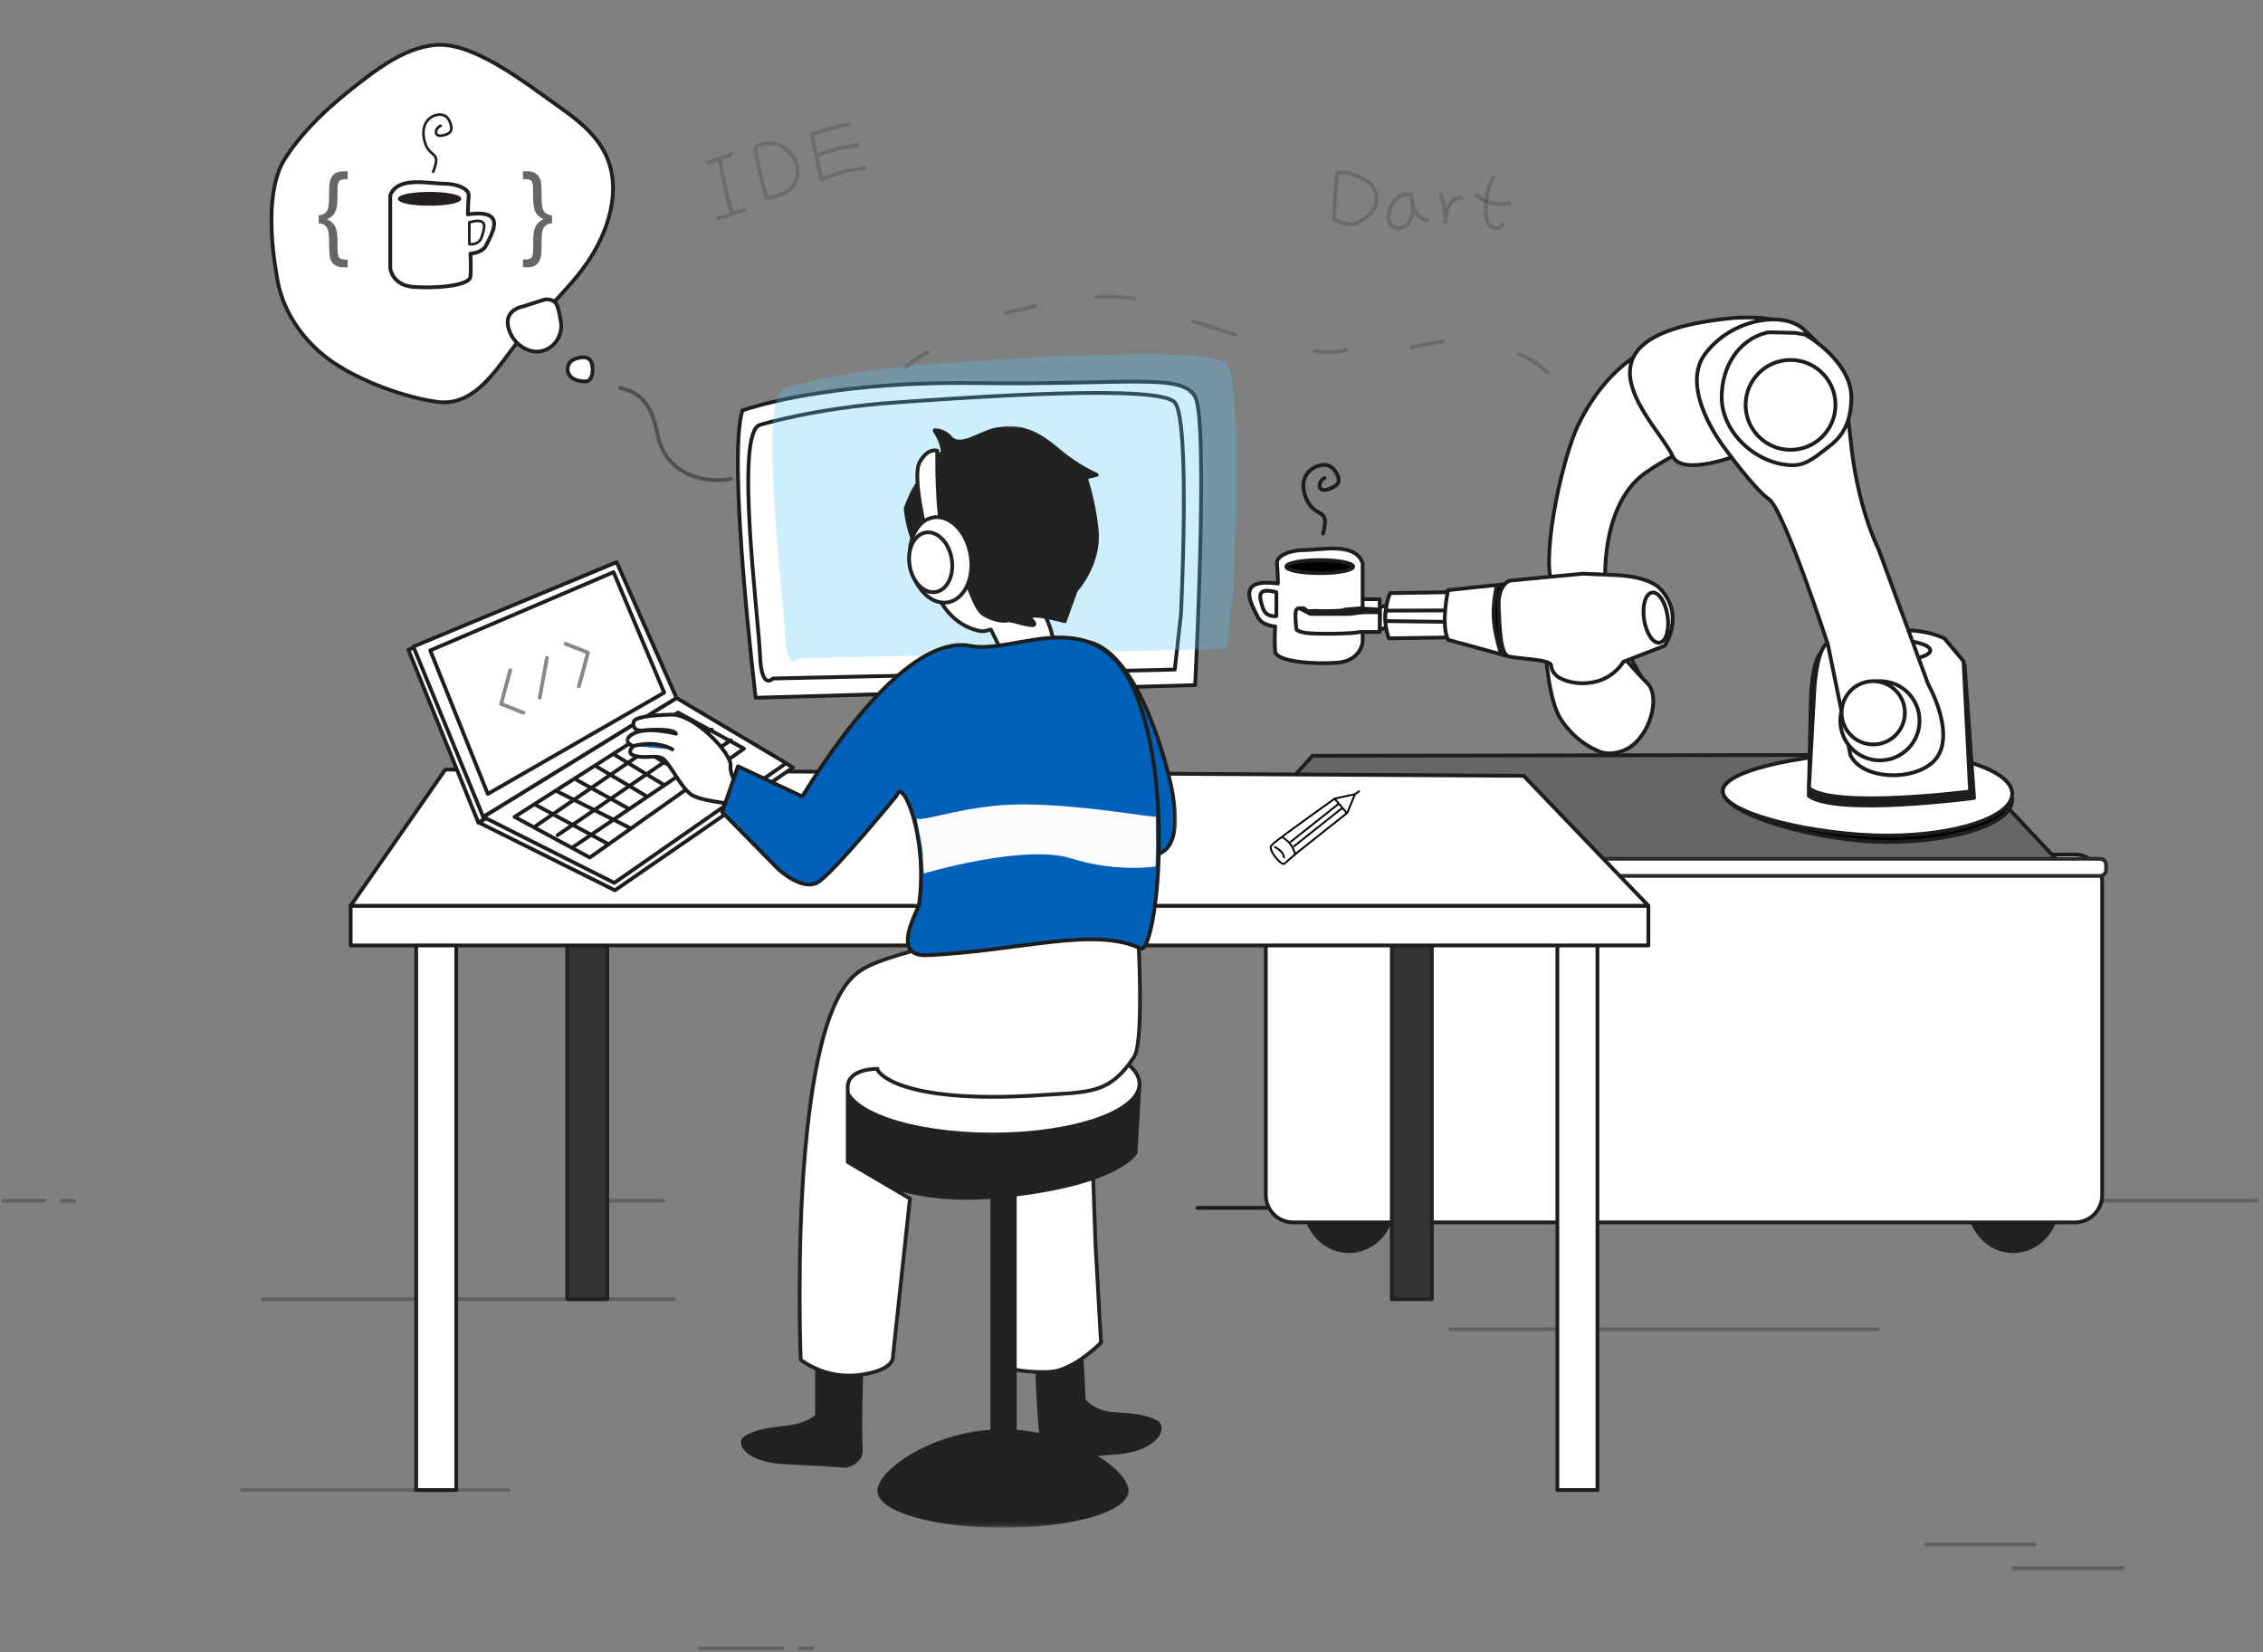 <svg width="600" height="438" viewBox="0 0 600 438" fill="none" xmlns="http://www.w3.org/2000/svg">
<rect x="0" y="0" width="600" height="438" fill="#808080" stroke="none"/>
<g clip-path="url(#clip0_18341_114738)">
<path d="M196.835 108.828C196.835 108.828 218.037 101.022 258.524 101.572C299.012 102.124 313.277 98.757 316.876 105.186C320.475 111.615 316.876 181.648 316.876 181.648L200.361 185C200.361 185 192.757 121.947 196.835 108.828Z" fill="white" stroke="#1D1D1B" stroke-linecap="round" stroke-linejoin="round"/>
<path d="M201.507 112.645C201.507 112.645 216.106 108.175 237.568 106.695C259.032 105.2 307.297 101.862 311.477 106.695C315.656 111.527 313.116 162.783 313.116 162.783L311.477 177.527L204.917 179.892C204.917 179.892 201.87 183.331 201.507 173.667C201.144 164.001 194.672 114.401 201.507 112.659V112.645Z" fill="white" stroke="#1D1D1B" stroke-linecap="round" stroke-linejoin="round"/>
<path opacity="0.3" d="M208.075 102.905C208.075 102.905 223.616 98.145 246.487 96.564C269.343 94.982 320.758 91.412 325.213 96.564C329.668 101.715 326.969 156.309 326.969 156.309L325.213 172.011L211.703 174.521C211.703 174.521 208.452 178.193 208.075 167.889C207.698 157.586 200.804 104.749 208.075 102.905Z" fill="#57C4F2"/>
<path opacity="0.3" d="M414.555 318.362H598.418" stroke="#1D1D1B" stroke-linecap="round" stroke-linejoin="round"/>
<path d="M317.457 320.234H347.714" stroke="#1D1D1B" stroke-linecap="round" stroke-linejoin="round"/>
<path d="M533.782 331.728C540.29 331.728 545.566 326.011 545.566 318.957C545.566 311.904 540.29 306.187 533.782 306.187C527.274 306.187 521.998 311.904 521.998 318.957C521.998 326.011 527.274 331.728 533.782 331.728Z" fill="#222222" stroke="#222222" stroke-linecap="round" stroke-linejoin="round"/>
<path d="M357.655 331.728C364.163 331.728 369.439 326.011 369.439 318.957C369.439 311.904 364.163 306.187 357.655 306.187C351.147 306.187 345.871 311.904 345.871 318.957C345.871 326.011 351.147 331.728 357.655 331.728Z" fill="#222222" stroke="#222222" stroke-linecap="round" stroke-linejoin="round"/>
<path d="M550.124 226.562H342.853C338.853 226.562 335.611 229.803 335.611 233.803V316.853C335.611 320.853 338.853 324.095 342.853 324.095H550.124C554.123 324.095 557.365 320.853 557.365 316.853V233.803C557.365 229.803 554.123 226.562 550.124 226.562Z" fill="white" stroke="#1D1D1B" stroke-linecap="round" stroke-linejoin="round"/>
<path d="M545.755 228.405H322.594L348.003 200.383L519.154 200.106L545.755 228.405Z" fill="#666666" stroke="#1D1D1B" stroke-linecap="round" stroke-linejoin="round"/>
<path d="M556.798 227.693H313.03C312.149 227.693 311.434 228.408 311.434 229.29V230.639C311.434 231.521 312.149 232.236 313.03 232.236H556.798C557.68 232.236 558.394 231.521 558.394 230.639V229.29C558.394 228.408 557.68 227.693 556.798 227.693Z" fill="white" stroke="#2B2B2B" stroke-miterlimit="10"/>
<path d="M533.507 212.138C533.507 218.262 518.662 223.224 500.362 223.224C482.063 223.224 456.783 215.881 456.783 209.757C456.783 203.633 482.063 201.065 500.362 201.065C518.662 201.065 533.507 206.028 533.507 212.152V212.138Z" fill="black" stroke="#1D1D1B" stroke-linecap="round" stroke-linejoin="round"/>
<path d="M533.507 210.454C533.507 216.578 518.662 221.54 500.362 221.54C482.063 221.54 456.783 215.881 456.783 209.757C456.783 203.633 482.063 199.381 500.362 199.381C518.662 199.381 533.507 204.344 533.507 210.467V210.454Z" fill="white" stroke="#1D1D1B" stroke-linecap="round" stroke-linejoin="round"/>
<path d="M479.567 210.99L480.133 185.13C480.133 185.13 480.395 173.739 483.543 172.433C486.692 171.126 503.976 165.293 515.411 170.154L520.882 176.263L523.393 211.571C523.393 211.571 486.779 216.433 479.553 210.99H479.567Z" fill="#1D1D1B" stroke="#1D1D1B" stroke-linecap="round" stroke-linejoin="round"/>
<path d="M479.625 208.973L481.062 182.533C481.062 182.533 481.686 171.562 484.763 170.402C487.839 169.24 504.673 164.176 515.528 169.255L520.607 175.321L522.348 209.844C522.348 209.844 486.431 214.459 479.64 208.973H479.625Z" fill="white" stroke="#1D1D1B" stroke-linecap="round" stroke-linejoin="round"/>
<path d="M442.534 90.993C433.334 92.125 423.843 101.195 418.314 112.95C414.366 121.25 408.895 145.659 411.305 154.38C413.801 163.45 412.305 185.566 412.305 185.566L435.96 181.415C436.555 180.516 425.569 166.164 425.569 152.973C425.569 139.781 429.619 130.915 434.828 126.489C440.038 122.062 454.709 115.242 454.709 115.242C454.709 115.242 457.321 95.071 457.321 90.833C457.321 86.596 457.669 89.135 442.534 90.993Z" fill="white" stroke="#1D1D1B" stroke-linecap="round" stroke-linejoin="round"/>
<path d="M500.754 175.263C506.854 175.263 511.798 173.996 511.798 172.433C511.798 170.87 506.854 169.604 500.754 169.604C494.655 169.604 489.711 170.87 489.711 172.433C489.711 173.996 494.655 175.263 500.754 175.263Z" fill="white" stroke="#1D1D1B" stroke-linecap="round" stroke-linejoin="round"/>
<path d="M460.947 120.612C460.947 120.612 445.986 126.489 443.49 120.945C439.513 112.108 412.449 88.802 459.511 84.318C460.802 84.202 462.166 84.173 463.603 84.173C494.833 84.042 475.488 120.612 475.488 120.612H460.962H460.947Z" fill="white" stroke="#1D1D1B" stroke-linecap="round" stroke-linejoin="round"/>
<path d="M490.611 200.18L484.647 170.895C484.647 170.895 472.965 135.036 468.989 132.323C465.012 129.609 456.944 118.362 456.944 118.362C456.944 118.362 445.146 103.067 452.097 93.809C459.048 84.55 472.719 82.286 478.189 87.293C483.66 92.3 488.87 97.625 490.611 116.113C492.352 134.601 498.071 145.615 498.071 145.615L511.233 181.416C511.233 181.416 517.937 193.185 513.961 200.194C509.984 207.203 494.079 207.45 490.596 200.194L490.611 200.18Z" fill="white" stroke="#1D1D1B" stroke-linecap="round" stroke-linejoin="round"/>
<path d="M498.432 201.602C504.235 201.602 508.938 196.897 508.938 191.095C508.938 185.292 504.235 180.588 498.432 180.588C492.629 180.588 487.926 185.292 487.926 191.095C487.926 196.897 492.629 201.602 498.432 201.602Z" fill="white" stroke="#1D1D1B" stroke-linecap="round" stroke-linejoin="round"/>
<path d="M496.661 197.378C501.293 197.378 505.049 193.624 505.049 188.991C505.049 184.358 501.293 180.603 496.661 180.603C492.028 180.603 488.273 184.358 488.273 188.991C488.273 193.624 492.028 197.378 496.661 197.378Z" fill="white" stroke="#1D1D1B" stroke-linecap="round" stroke-linejoin="round"/>
<path d="M456.479 105.317C456.479 114.864 465.954 123.34 475.445 123.34C479.247 123.34 482.048 120.51 484.907 118.406C489.159 115.256 490.856 111.034 490.856 105.317C490.856 95.768 478.768 88.657 478.449 88.685C478.216 88.685 475.967 88.207 475.735 88.236C474.893 88.308 469.263 87.975 468.465 88.178C460.948 90.021 456.479 97.204 456.479 105.33V105.317Z" fill="white" stroke="#1D1D1B" stroke-linecap="round" stroke-linejoin="round"/>
<path d="M474.735 119.262C481.315 119.262 486.649 113.928 486.649 107.348C486.649 100.768 481.315 95.434 474.735 95.434C468.155 95.434 462.82 100.768 462.82 107.348C462.82 113.928 468.155 119.262 474.735 119.262Z" fill="white" stroke="#1D1D1B" stroke-linecap="round" stroke-linejoin="round"/>
<path d="M428.921 172.433C428.921 172.433 433.521 177.933 436.786 181.155C439.994 184.333 438.049 193.403 432.898 197.567C430.314 199.657 426.614 200.253 424.205 199.309C421.332 198.177 417.268 195.826 413.887 190.791C410.477 185.726 409.795 172.433 409.795 172.433H428.921Z" fill="white" stroke="#1D1D1B" stroke-linecap="round" stroke-linejoin="round"/>
<path d="M368.292 160.301L365.811 161.041V166.817L369.221 166.207L368.292 160.301Z" fill="white" stroke="#1D1D1B" stroke-linecap="round" stroke-linejoin="round"/>
<path d="M384.878 157.007L368.596 157.254C368.596 157.254 367.726 158.748 367.348 162.536C366.971 166.324 368.276 169.24 368.276 169.24L385.241 168.993L384.863 157.007H384.878Z" fill="white" stroke="#1D1D1B" stroke-linecap="round" stroke-linejoin="round"/>
<path d="M384.181 161.839L367.421 161.897C367.421 161.897 367.363 162.26 367.29 163.218C367.218 164.176 367.363 164.67 367.363 164.67L384.573 164.887L384.196 161.825L384.181 161.839Z" fill="white" stroke="#1D1D1B" stroke-linecap="round" stroke-linejoin="round"/>
<path d="M427.673 175.451C427.673 175.451 422.71 178.934 411.275 176.438L427.673 175.451Z" fill="white"/>
<path d="M427.673 175.451C427.673 175.451 422.71 178.934 411.275 176.438" stroke="#1D1D1B" stroke-linecap="round" stroke-linejoin="round"/>
<path d="M403.816 154.438L393.875 155.411L383.934 156.47C383.934 156.47 381.946 165.525 383.934 169.632L399.839 173.985L403.816 154.452V154.438Z" fill="white" stroke="#1D1D1B" stroke-linecap="round" stroke-linejoin="round"/>
<path d="M400.216 155.208H396.864C396.864 155.208 395.878 159.227 395.994 163.363C396.109 167.499 397.923 173.434 398.098 173.492C398.272 173.55 402.205 173.492 402.205 173.492L400.216 155.208Z" fill="black" stroke="#1D1D1B" stroke-linecap="round" stroke-linejoin="round"/>
<path d="M439.849 155.773C439.849 155.773 437.121 152.857 428.414 152.48L419.721 152.103L400.334 153.945C400.334 153.945 397.097 154.844 397.359 160.925C397.62 167.006 397.852 173.231 399.84 173.972C401.829 174.711 411.276 174.711 411.276 176.453C411.276 178.194 413.017 179.428 413.017 179.428C413.017 179.428 416.5 181.909 422.217 180.923C427.935 179.936 430.416 175.451 430.416 175.451L441.344 171.229C441.344 171.229 447.061 162.928 439.849 155.773Z" fill="white" stroke="#1D1D1B" stroke-linecap="round" stroke-linejoin="round"/>
<path d="M440.011 170.397C441.731 170.139 442.679 166.955 442.129 163.285C441.578 159.615 439.738 156.85 438.018 157.107C436.298 157.365 435.35 160.549 435.901 164.219C436.451 167.889 438.291 170.655 440.011 170.397Z" fill="white" stroke="#1D1D1B" stroke-linecap="round" stroke-linejoin="round"/>
<path d="M361.471 164.104L357.756 163.654H347.438L345.246 164.786C345.246 164.786 344.289 165.57 343.722 164.786C343.156 164.002 343.722 159.547 343.722 159.547C343.722 159.547 343.998 158.923 346.48 158.589C348.961 158.255 359.047 158.357 360.512 158.865H365.809V164.104H361.471Z" fill="white" stroke="#1D1D1B" stroke-linecap="round" stroke-linejoin="round"/>
<path d="M361.283 149.301V170.271C361.283 170.271 360.79 175.204 354.622 175.698C348.455 176.191 338.34 175.451 338.093 172.738C337.847 170.024 338.093 166.077 338.093 166.077C338.093 166.077 334.698 165.917 333.594 163.769C331.665 159.981 327.485 153.147 338.833 154.729C338.833 154.729 338.746 151.115 338.586 149.301C338.427 147.487 341.678 145.847 345.929 145.847C350.181 145.847 359.31 143.627 361.283 149.301Z" fill="white" stroke="#1D1D1B" stroke-linecap="round" stroke-linejoin="round"/>
<path d="M349.92 151.957C354.816 151.957 358.786 151.184 358.786 150.23C358.786 149.276 354.816 148.503 349.92 148.503C345.022 148.503 341.053 149.276 341.053 150.23C341.053 151.184 345.022 151.957 349.92 151.957Z" fill="black" stroke="#1D1D1B" stroke-linecap="round" stroke-linejoin="round"/>
<path d="M338.411 157.022V163.349C338.411 163.349 335.61 163.842 334.798 161.128C333.985 158.415 332.911 155.542 338.411 157.022Z" fill="white" stroke="#1D1D1B" stroke-linecap="round" stroke-linejoin="round"/>
<path d="M350.791 141.495C352.707 134.195 348.832 137.722 346.409 132.381C344.174 127.432 346.743 124.225 349.732 123.442C351.705 122.919 353.214 123.413 354.376 125.488C355.537 127.563 354.985 128.811 352.097 129.74C349.209 130.669 349.34 127.708 351.183 126.75" stroke="#1D1D1B" stroke-linecap="round" stroke-linejoin="round"/>
<path d="M365.81 161.637L360.514 161.288L356.436 161.637C356.436 161.637 357.509 161.81 354.346 161.97C351.182 162.13 348.744 161.97 348.744 161.97L346.655 162.042L345.683 161.273H344.564L346.451 164.191L351.139 165.163H363.01L364.693 164.191L365.81 161.622V161.637Z" fill="#1D1D1B" stroke="#1D1D1B" stroke-linecap="round" stroke-linejoin="round"/>
<path d="M361.471 162.318L357.756 162.768H347.438L345.246 161.636C345.246 161.636 344.289 160.853 343.722 161.636C343.156 162.42 343.722 166.875 343.722 166.875C343.722 166.875 343.998 167.499 346.48 167.833C348.961 168.166 359.047 168.065 360.512 167.557H365.809V162.318H361.471Z" fill="white" stroke="#1D1D1B" stroke-linecap="round" stroke-linejoin="round"/>
<path opacity="0.3" d="M64.184 395.057H134.856" stroke="#1D1D1B" stroke-linecap="round" stroke-linejoin="round"/>
<path opacity="0.3" d="M510.723 409.511H539.513" stroke="#1D1D1B" stroke-linecap="round" stroke-linejoin="round"/>
<path opacity="0.3" d="M212.086 437.04H215.279" stroke="#1D1D1B" stroke-linecap="round" stroke-linejoin="round"/>
<path opacity="0.3" d="M185.604 437.04H207.443" stroke="#1D1D1B" stroke-linecap="round" stroke-linejoin="round"/>
<path opacity="0.3" d="M16.426 318.362H19.618" stroke="#1D1D1B" stroke-linecap="round" stroke-linejoin="round"/>
<path opacity="0.3" d="M0.869 318.362H11.782" stroke="#1D1D1B" stroke-linecap="round" stroke-linejoin="round"/>
<path opacity="0.3" d="M533.885 415.766H562.675" stroke="#1D1D1B" stroke-linecap="round" stroke-linejoin="round"/>
<path opacity="0.3" d="M69.697 344.441H178.709" stroke="#1D1D1B" stroke-linecap="round" stroke-linejoin="round"/>
<path opacity="0.3" d="M159.67 318.362H175.895" stroke="#1D1D1B" stroke-linecap="round" stroke-linejoin="round"/>
<path opacity="0.3" d="M384.545 352.422H497.852" stroke="#1D1D1B" stroke-linecap="round" stroke-linejoin="round"/>
<path d="M120.966 245.412H110.344V395.057H120.966V245.412Z" fill="white" stroke="#1D1D1B" stroke-linecap="round" stroke-linejoin="round"/>
<path d="M161.021 245.412H150.398V344.455H161.021V245.412Z" fill="#333333" stroke="#222222" stroke-linecap="round" stroke-linejoin="round"/>
<path d="M379.638 245.412H369.016V344.455H379.638V245.412Z" fill="#333333" stroke="#222222" stroke-linecap="round" stroke-linejoin="round"/>
<path d="M423.537 245.412H412.914V395.057H423.537V245.412Z" fill="white" stroke="#1D1D1B" stroke-linecap="round" stroke-linejoin="round"/>
<path d="M437.047 240.145H92.975V250.666H437.047V240.145Z" fill="white" stroke="#1D1D1B" stroke-linecap="round" stroke-linejoin="round"/>
<path d="M437.047 240.145H92.975L118.065 204.04L403.975 205.694L437.047 240.145Z" fill="white" stroke="#1D1D1B" stroke-linecap="round" stroke-linejoin="round"/>
<path d="M162.355 149.547L108.27 172.273L126.844 218.13L178.26 186.117L162.355 149.547Z" fill="white" stroke="#1D1D1B" stroke-linecap="round" stroke-linejoin="round"/>
<path d="M210.244 203.488L163.037 236.053L126.99 218.102L180.103 185.74L210.244 203.488Z" fill="white" stroke="#1D1D1B" stroke-linecap="round" stroke-linejoin="round"/>
<path d="M208.444 202.342L162.877 234.079L128.107 216.578L179.362 185.058L208.444 202.342Z" fill="white" stroke="#1D1D1B" stroke-linecap="round" stroke-linejoin="round"/>
<path d="M163.501 149.055L109.59 171.431L128.107 216.578L179.362 185.058L163.501 149.055Z" fill="white" stroke="#1D1D1B" stroke-linecap="round" stroke-linejoin="round"/>
<path d="M114.074 172.447L162.674 151.696L176.098 183.636L129.327 210.497L114.074 172.447Z" fill="white" stroke="#1D1D1B" stroke-linecap="round" stroke-linejoin="round"/>
<path d="M136.438 216.578L179.77 188.918L197.256 198.482L156.377 227.36L136.438 216.578Z" fill="white" stroke="#1D1D1B" stroke-linecap="round" stroke-linejoin="round"/>
<path d="M141.691 213.225L161.369 223.833" stroke="#1D1D1B" stroke-linecap="round" stroke-linejoin="round"/>
<path d="M147.336 209.626L166.854 219.436" stroke="#1D1D1B" stroke-linecap="round" stroke-linejoin="round"/>
<path d="M152.951 206.826L166.273 214.169" stroke="#1D1D1B" stroke-linecap="round" stroke-linejoin="round"/>
<path d="M158.307 203.328L171.106 210.918" stroke="#1D1D1B" stroke-linecap="round" stroke-linejoin="round"/>
<path d="M163.197 200.266L176.099 208.146" stroke="#1D1D1B" stroke-linecap="round" stroke-linejoin="round"/>
<path d="M167.783 197.06L180.699 204.939" stroke="#1D1D1B" stroke-linecap="round" stroke-linejoin="round"/>
<path d="M171.686 194.085L188.969 204.33" stroke="#1D1D1B" stroke-linecap="round" stroke-linejoin="round"/>
<path d="M175.271 191.792L193.237 201.312" stroke="#1D1D1B" stroke-linecap="round" stroke-linejoin="round"/>
<path d="M193.787 196.247L151.689 224.748" stroke="#1D1D1B" stroke-linecap="round" stroke-linejoin="round"/>
<path d="M182.991 190.936L142.141 218.928" stroke="#1D1D1B" stroke-linecap="round" stroke-linejoin="round"/>
<path d="M188.694 193.432L147.844 221.425" stroke="#1D1D1B" stroke-linecap="round" stroke-linejoin="round"/>
<path d="M145.013 174.421L143.098 185" stroke="#888888" stroke-linecap="round" stroke-linejoin="round"/>
<path d="M149.992 170.706L155.898 173.042L153.474 181.982" stroke="#888888" stroke-linecap="round" stroke-linejoin="round"/>
<path d="M138.759 188.977L132.867 186.641L135.276 177.701" stroke="#888888" stroke-linecap="round" stroke-linejoin="round"/>
<path d="M241.096 227.694C241.096 227.694 268.247 219.959 280.553 223.819C292.859 227.679 301.638 226.054 301.638 226.054V212.543C301.755 213.283 277.462 208.408 261.557 209.8C249.381 210.86 240.893 214.256 239.688 213.225L240.776 221.163L241.096 227.694Z" fill="#FCFCFC"/>
<path d="M337.018 224.269C336.205 225.372 339.789 229.624 340.5 229.015L343.939 226.025L340.5 221.512C340.5 221.512 337.83 223.181 337.018 224.283V224.269Z" fill="white" stroke="black" stroke-width="0.5" stroke-linecap="round" stroke-linejoin="round"/>
<path d="M353.838 211.76C353.838 211.76 340.022 221.642 339.95 221.86C339.907 221.962 341.241 222.658 342.068 223.731C342.983 224.907 343.404 226.474 343.404 226.474L357.219 215.504L359.236 210.569L353.838 211.745V211.76Z" fill="white" stroke="black" stroke-width="0.5" stroke-linecap="round" stroke-linejoin="round"/>
<path d="M354.852 213.167L342.271 223.137" stroke="black" stroke-width="0.5" stroke-linecap="round" stroke-linejoin="round"/>
<path d="M355.695 214.371L343.1 224.355" stroke="black" stroke-width="0.5" stroke-linecap="round" stroke-linejoin="round"/>
<path d="M360.311 209.8L359.25 210.584" stroke="black" stroke-width="0.5" stroke-linecap="round" stroke-linejoin="round"/>
<path d="M353.838 211.76L356.972 215.416" stroke="black" stroke-width="0.5" stroke-linecap="round" stroke-linejoin="round"/>
<path d="M338.033 224.573C338.033 224.573 340.341 225.691 340.428 227.345" stroke="black" stroke-width="0.5" stroke-linecap="round" stroke-linejoin="round"/>
<path opacity="0.2" d="M266.666 82.939L274.43 81.169" stroke="#1D1D1B" stroke-linecap="round" stroke-linejoin="round"/>
<path opacity="0.2" d="M290.537 78.731C293.918 78.513 297.328 78.658 300.68 79.166" stroke="#1D1D1B" stroke-linecap="round" stroke-linejoin="round"/>
<path opacity="0.2" d="M316.412 85.218L327.47 88.744" stroke="#1D1D1B" stroke-linecap="round" stroke-linejoin="round"/>
<path opacity="0.2" d="M348.715 93.083C351.414 93.591 354.229 93.504 356.9 92.822" stroke="#1D1D1B" stroke-linecap="round" stroke-linejoin="round"/>
<path opacity="0.2" d="M374.314 92.023L382.498 90.499" stroke="#1D1D1B" stroke-linecap="round" stroke-linejoin="round"/>
<path opacity="0.2" d="M402.785 93.91C405.615 95.027 408.212 96.725 410.375 98.873" stroke="#1D1D1B" stroke-linecap="round" stroke-linejoin="round"/>
<path opacity="0.2" d="M240.125 97.277C241.881 95.738 243.84 94.447 245.958 93.46" stroke="#1D1D1B" stroke-linecap="round" stroke-linejoin="round"/>
<path opacity="0.2" d="M353.678 58.182C353.793 54.032 354.083 49.896 354.577 45.789C356.362 45.107 360.788 46.892 362.37 47.952C363.952 49.011 364.968 50.898 364.982 52.799C364.982 53.437 364.895 54.076 364.649 54.671C364.372 55.338 363.909 55.904 363.4 56.441C362.24 57.675 360.861 58.719 359.279 59.285C357.698 59.851 355.187 58.922 353.678 58.197V58.182Z" stroke="#1D1D1B" stroke-linecap="round" stroke-linejoin="round"/>
<path opacity="0.2" d="M374.213 51.812C373.182 51.26 371.847 51.478 370.875 52.131C369.903 52.784 369.249 53.829 368.756 54.888C367.987 56.6 367.77 58.966 369.308 60.054C370.846 61.143 373.124 60.054 373.966 58.371C374.808 56.688 374.619 54.699 374.401 52.842C374.096 55.338 375.954 57.921 378.421 58.429" stroke="#1D1D1B" stroke-linecap="round" stroke-linejoin="round"/>
<path opacity="0.2" d="M382.006 51.55C382.833 53.916 383.268 56.412 383.283 58.922C383.341 57.5 383.472 56.034 384.095 54.757C384.719 53.48 385.982 52.421 387.404 52.407" stroke="#1D1D1B" stroke-linecap="round" stroke-linejoin="round"/>
<path opacity="0.2" d="M391.395 51.638C393.731 53.756 397.141 54.627 400.203 53.902" stroke="#1D1D1B" stroke-linecap="round" stroke-linejoin="round"/>
<path opacity="0.2" d="M395.966 47.124C394.34 49.403 394.123 52.349 393.977 55.135C393.92 56.122 393.876 57.138 394.137 58.095C394.399 59.053 395.008 59.967 395.936 60.33C396.865 60.693 398.085 60.33 398.462 59.387" stroke="#1D1D1B" stroke-linecap="round" stroke-linejoin="round"/>
<g opacity="0.2">
<path d="M187.678 43.09C189.71 42.379 191.756 41.668 193.787 40.956" stroke="#1D1D1B" stroke-linecap="round" stroke-linejoin="round"/>
<path d="M190.914 42.596C191.639 47.196 192.655 51.753 193.962 56.237" stroke="#1D1D1B" stroke-linecap="round" stroke-linejoin="round"/>
<path d="M190.436 57.921L197.285 55.671" stroke="#1D1D1B" stroke-linecap="round" stroke-linejoin="round"/>
<path d="M203.219 52.493C201.972 48.154 200.956 43.728 200.201 39.273C200.97 38.214 203.234 37.909 204.555 37.967C205.875 38.025 207.109 38.591 208.168 39.36C209.663 40.463 210.839 42.016 211.303 43.801C211.767 45.586 211.477 47.588 210.374 49.069C209.025 50.883 206.732 51.71 204.583 52.435C204.483 52.247 203.292 52.697 203.234 52.479L203.219 52.493Z" stroke="#1D1D1B" stroke-linecap="round" stroke-linejoin="round"/>
<path d="M215.25 35.573C218.471 34.514 221.736 33.643 225.059 32.946" stroke="#1D1D1B" stroke-linecap="round" stroke-linejoin="round"/>
<path d="M216.818 41.218C220.228 39.81 223.856 38.91 227.528 38.533" stroke="#1D1D1B" stroke-linecap="round" stroke-linejoin="round"/>
<path d="M215.264 35.921C216.149 39.84 216.962 43.758 217.731 47.69C221.33 45.964 225.248 44.933 229.224 44.672" stroke="#1D1D1B" stroke-linecap="round" stroke-linejoin="round"/>
</g>
<mask id="mask0_18341_114738" style="mask-type:luminance" maskUnits="userSpaceOnUse" x="165" y="112" width="148" height="293">
<path d="M312.304 112.747H165.576V404.809H312.304V112.747Z" fill="white"/>
</mask>
<g mask="url(#mask0_18341_114738)">
<path d="M245.188 145.427C245.188 145.427 246.16 164.19 259.482 167.238C261.586 167.716 262.573 166.599 262.761 166.991C281.017 204.983 283.425 176.641 277.273 163.551C273.906 156.383 287.445 153.03 284.761 150.491C281.234 147.154 248.322 108.262 245.188 145.427Z" fill="white" stroke="#222222" stroke-linecap="round" stroke-linejoin="round"/>
<path d="M286.585 356.619L287.382 371.29C287.382 371.29 289.791 374.628 295.582 374.948C301.372 375.267 303.302 375.587 306.277 376.878C309.251 378.17 306.915 384.119 296.424 385.077C285.931 386.035 279.009 385.716 279.009 385.716C279.009 385.716 277.239 387.327 276.281 381.855C275.324 376.384 274.83 358.216 274.83 358.216L286.57 356.604L286.585 356.619Z" fill="#222222" stroke="#222222" stroke-linecap="round" stroke-linejoin="round"/>
<path d="M216.615 359.69V375.409C216.615 375.409 214.349 377.854 208.582 378.474C202.815 379.093 200.908 379.522 198.007 380.965C195.104 382.407 198.064 387.335 208.582 387.744C216.932 388.068 224.349 388.641 224.349 388.641C224.349 388.641 228.43 387.743 228.217 384.39C227.866 378.848 228.43 360.695 228.43 360.695L216.612 359.704L216.615 359.69Z" fill="#222222" stroke="#222222" stroke-linecap="round" stroke-linejoin="round"/>
<path d="M288.69 279.402L290.461 330.078L291.912 355.981C291.912 355.981 284.83 363.222 278.72 363.701C272.611 364.18 266.008 362.569 266.008 362.569L260.697 277.153C260.697 277.153 287.239 260.581 288.69 279.402Z" fill="white" stroke="#222222" stroke-linecap="round" stroke-linejoin="round"/>
<path d="M224.111 307.396C224.111 307.396 234.807 320.209 265.688 317.104C296.569 313.998 301.082 305.625 301.082 305.625L302.127 287.369H224.111V307.396Z" fill="#222222" stroke="#222222" stroke-linecap="round" stroke-linejoin="round"/>
<path d="M263.104 300.808C284.648 300.808 302.112 294.791 302.112 287.369C302.112 279.948 284.648 273.932 263.104 273.932C241.561 273.932 224.098 279.948 224.098 287.369C224.098 294.791 241.561 300.808 263.104 300.808Z" fill="white" stroke="#222222" stroke-linecap="round" stroke-linejoin="round"/>
<path d="M224.771 288.048C224.931 283.216 232.681 283.389 232.681 283.389C232.042 283.404 236.642 292.91 275.519 290.384C289.001 289.499 294.152 290.137 300.697 280.197C303.469 275.989 301.873 245.964 301.089 238.911C301.089 238.911 273.429 245.427 266.188 240.203C258.947 234.979 245.843 241.19 249.413 246.312C252.996 251.435 235.06 252.262 227.572 257.733C220.084 263.204 215.672 279.936 213.423 305.825C211.174 331.728 212.291 360.505 212.291 360.505C212.291 360.505 218.72 365.816 228.051 364.525C237.383 363.233 236.744 359.692 236.744 359.692L241.257 317.782L224.757 308.074V288.048H224.771Z" fill="white" stroke="#222222" stroke-linecap="round" stroke-linejoin="round"/>
<path d="M269.055 379.577V316.001H263.105V379.548C246.316 380.564 233.139 390.388 233.139 395.249C233.139 400.386 247.81 404.551 265.921 404.551C284.031 404.551 298.703 400.386 298.703 395.249C298.703 390.417 285.686 380.68 269.055 379.562V379.577Z" fill="#222222" stroke="#222222" stroke-linecap="round" stroke-linejoin="round"/>
<path d="M286.299 170.169C286.299 170.169 298.749 166.759 308.893 201.95C319.023 237.141 297.153 224.748 297.153 224.748L286.299 170.169Z" fill="#0160B9" stroke="#1D1D1B" stroke-linecap="round" stroke-linejoin="round"/>
<path d="M196.921 209.945C196.921 209.945 193.38 206.317 193.699 203.009C194.019 199.701 184.049 189.325 178.099 189.47C172.15 189.615 168.13 190.195 167.97 191.487C167.81 192.778 168.289 193.939 170.698 193.649C173.107 193.358 178.738 193.213 179.217 194.52C179.217 194.52 171.598 192.503 167.927 194.52C164.255 196.536 167.927 197.828 167.927 197.828C167.927 197.828 165.706 199.701 168.434 200.426C171.163 201.151 173.586 200.136 175.516 201.006C177.446 201.877 180.667 209.365 183.715 210.947C186.763 212.529 195.136 213.255 195.136 213.255L196.907 209.96L196.921 209.945Z" fill="white" stroke="#1D1D1B" stroke-linecap="round" stroke-linejoin="round"/>
<path d="M178.259 198.685C178.259 198.685 174.181 196.088 167.941 197.814L178.259 198.685Z" fill="#0160B9"/>
<path d="M178.259 198.685C178.259 198.685 174.181 196.088 167.941 197.814" stroke="#1D1D1B" stroke-linecap="round" stroke-linejoin="round"/>
<path d="M257.377 171.258C244.098 168.573 226.815 188.208 212.71 211.164L195.658 203.169L191.479 215.329L206.281 230.364C206.281 230.364 212.71 236.444 216.904 233.89C221.082 231.336 237.814 210.846 237.814 210.846C239.121 205.955 246.144 221.468 243.678 239.796C243.475 241.335 235.74 253.757 245.941 253.263C270.524 252.088 290.159 245.615 302.392 251.479C306.209 253.307 311.607 211.034 301.464 184.739C291.305 158.414 269.377 173.681 257.391 171.258H257.377Z" fill="#0160B9" stroke="#1D1D1B" stroke-linecap="round" stroke-linejoin="round"/>
<path d="M240.121 134.819C240.121 134.819 241.297 149.94 249.525 148.605C255.809 147.589 257.173 159.938 260.467 162.652C261.149 163.218 264.544 165.017 267.302 164.495C268.448 164.277 276.531 167.411 273.658 164.495C270.77 161.578 282.307 164.698 282.307 164.698L285.238 156.543C285.238 156.543 291.624 149.664 290.782 140.609C290.115 133.382 287.879 126.619 287.879 126.619L290.782 125.894C290.782 125.894 285.718 123.717 280.885 119.625C276.052 115.518 271.278 112.253 263.804 113.936C259.437 114.923 254.488 119.116 251.804 115.866C250.236 113.979 247.624 114.009 247.726 114.139C249.554 116.432 250.135 119.857 249.917 120.017C247.987 121.352 246.463 122.89 246.376 123.572C246.318 124.051 245.665 127.345 245.665 127.345C245.665 127.345 243.735 124.936 240.121 134.819Z" fill="#222222" stroke="#222222" stroke-linecap="round" stroke-linejoin="round"/>
<path d="M244.941 231.582C244.941 231.582 271.585 223.688 283.891 227.563C296.197 231.437 306.383 229.725 306.383 229.725L306.5 224.356L306.442 216.476C306.065 216.998 280.799 212.136 264.895 213.53C252.719 214.589 244.23 217.985 243.025 216.955L244.521 224.893L244.941 231.568V231.582Z" fill="#FCFCFC"/>
<path d="M245.999 143.236C245.999 143.236 241.602 126.474 243.851 122.512C246.101 118.551 248.51 119.509 248.51 119.509C248.51 119.509 248.162 135.53 250.324 143.221C252.472 150.912 245.999 143.221 245.999 143.221V143.236Z" fill="white" stroke="#222222" stroke-linecap="round" stroke-linejoin="round"/>
<path d="M251.295 159.701C255.686 158.95 258.385 153.3 257.321 147.083C256.257 140.866 251.834 136.435 247.441 137.187C243.05 137.938 240.351 143.588 241.416 149.805C242.479 156.022 246.902 160.453 251.295 159.701Z" fill="white" stroke="#222222" stroke-linecap="round" stroke-linejoin="round"/>
<path d="M248.105 156.96C251.177 156.434 253.065 152.479 252.32 148.126C251.575 143.774 248.481 140.671 245.408 141.197C242.335 141.723 240.447 145.678 241.192 150.031C241.937 154.383 245.032 157.486 248.105 156.96Z" fill="white" stroke="#222222" stroke-linecap="round" stroke-linejoin="round"/>
</g>
<path opacity="0.5" d="M164.43 102.878C171.279 104.3 173.151 109.336 174.356 115.228C176.997 128.114 190.769 127.882 193.743 126.909" stroke="#231F20" stroke-linecap="round" stroke-linejoin="round"/>
<path d="M88.447 96.159C81.017 91.138 75.198 83.302 73.573 74.305C71.831 64.756 70.366 49.997 75.677 41.856C80.988 33.73 88.375 27.258 96.022 21.395C101.784 16.969 108.082 12.688 115.207 11.948C125.205 10.903 138.905 21.7 147.118 27.504C152.372 31.205 157.842 35.166 160.629 41.058C164.982 50.302 161.325 61.636 155.405 70.052C149.759 78.078 141.502 84.869 135.233 93.286C130.416 99.743 124.857 107.768 115.933 106.549C107.124 105.345 95.703 101.064 88.447 96.159Z" fill="white" stroke="#231F20" stroke-linecap="round" stroke-linejoin="round"/>
<path d="M138.963 81.154C139.427 81.053 144.304 79.384 144.767 79.369C147.989 79.34 147.945 81.619 148.642 84.898C149.455 88.642 147.09 92.459 143.33 93.141C140.037 93.722 136.394 91.327 135.088 87.83C133.753 84.245 135.219 81.967 138.963 81.169V81.154Z" fill="white" stroke="#231F20" stroke-linecap="round" stroke-linejoin="round"/>
<path d="M153.445 94.868C155.229 94.476 156.608 94.824 156.986 96.609C157.363 98.394 157.058 101.137 155.215 101.137C152.182 101.137 150.528 99.686 150.499 98.017C150.47 96.188 151.645 95.26 153.43 94.868H153.445Z" fill="white" stroke="#231F20" stroke-linecap="round" stroke-linejoin="round"/>
<path d="M103.467 51.855V71.083C103.467 71.083 103.916 75.611 109.576 76.061C115.235 76.511 124.508 75.829 124.726 73.347C124.944 70.865 124.726 67.238 124.726 67.238C124.726 67.238 127.846 67.093 128.848 65.119C130.618 61.651 134.449 55.382 124.044 56.833C124.044 56.833 124.116 53.51 124.276 51.855C124.421 50.201 121.446 48.692 117.543 48.692C113.639 48.692 105.266 46.66 103.467 51.855Z" fill="white" stroke="#231F20" stroke-linecap="round" stroke-linejoin="round"/>
<path d="M113.888 54.293C118.383 54.293 122.028 53.585 122.028 52.711C122.028 51.838 118.383 51.129 113.888 51.129C109.391 51.129 105.746 51.838 105.746 52.711C105.746 53.585 109.391 54.293 113.888 54.293Z" fill="#231F20" stroke="#231F20" stroke-width="0.5" stroke-linecap="round" stroke-linejoin="round"/>
<path d="M124.436 58.937V64.742C124.436 64.742 127.004 65.192 127.759 62.71C128.514 60.228 129.5 57.587 124.436 58.937Z" fill="white" stroke="#231F20" stroke-width="0.7" stroke-linecap="round" stroke-linejoin="round"/>
<path d="M114.859 45.542C117.152 39.723 113.799 42.161 112.566 37.43C111.42 33.033 113.756 30.697 116.122 30.421C117.689 30.232 118.777 30.827 119.43 32.699C120.083 34.571 119.517 35.544 117.21 35.95C114.903 36.356 115.338 33.918 116.847 33.352" stroke="#231F20" stroke-width="0.7" stroke-linecap="round" stroke-linejoin="round"/>
<path d="M84.5 57.065C85.182 57.05 85.734 56.861 86.169 56.513C86.59 56.165 86.88 55.686 87.025 55.077C87.171 54.467 87.243 53.422 87.257 51.942C87.257 50.462 87.286 49.489 87.329 49.025C87.417 48.285 87.562 47.69 87.779 47.24C87.998 46.79 88.258 46.428 88.578 46.166C88.897 45.891 89.303 45.687 89.797 45.557C90.13 45.47 90.682 45.426 91.436 45.426H92.176V47.502H91.771C90.856 47.502 90.247 47.661 89.942 47.995C89.637 48.329 89.492 49.069 89.492 50.215C89.492 52.537 89.448 53.988 89.347 54.598C89.187 55.541 88.912 56.267 88.534 56.789C88.157 57.297 87.547 57.761 86.72 58.153C87.693 58.559 88.403 59.183 88.839 60.011C89.275 60.852 89.492 62.216 89.492 64.117C89.492 65.844 89.507 66.86 89.55 67.194C89.623 67.789 89.797 68.21 90.087 68.456C90.377 68.689 90.944 68.819 91.785 68.819H92.191V70.894H91.451C90.581 70.894 89.957 70.822 89.565 70.677C88.998 70.474 88.534 70.14 88.157 69.69C87.779 69.24 87.547 68.659 87.431 67.963C87.316 67.266 87.257 66.12 87.257 64.524C87.257 62.927 87.171 61.839 87.025 61.23C86.88 60.62 86.604 60.141 86.169 59.778C85.734 59.43 85.182 59.241 84.5 59.227V57.065Z" fill="#666666"/>
<path d="M146.348 57.065V59.227C145.666 59.241 145.116 59.43 144.68 59.778C144.259 60.126 143.969 60.605 143.824 61.215C143.679 61.824 143.606 62.855 143.592 64.335C143.592 65.815 143.562 66.787 143.519 67.252C143.447 68.006 143.287 68.601 143.069 69.051C142.852 69.501 142.59 69.849 142.271 70.125C141.952 70.401 141.545 70.604 141.052 70.734C140.718 70.836 140.167 70.88 139.412 70.88H138.672V68.805H139.078C139.992 68.805 140.602 68.645 140.907 68.311C141.211 67.977 141.356 67.237 141.356 66.076C141.356 63.87 141.4 62.463 141.473 61.868C141.618 60.881 141.893 60.097 142.315 59.517C142.735 58.937 143.345 58.472 144.114 58.138C143.098 57.66 142.387 57.007 141.966 56.208C141.545 55.41 141.343 54.061 141.343 52.16C141.343 50.433 141.328 49.402 141.284 49.069C141.226 48.474 141.052 48.067 140.762 47.835C140.471 47.603 139.906 47.487 139.078 47.487H138.672V45.412H139.412C140.283 45.412 140.907 45.484 141.299 45.629C141.865 45.818 142.329 46.152 142.707 46.616C143.084 47.081 143.316 47.661 143.432 48.358C143.548 49.054 143.606 50.2 143.606 51.797C143.606 53.393 143.693 54.481 143.839 55.091C143.984 55.7 144.259 56.179 144.694 56.528C145.13 56.876 145.681 57.065 146.363 57.079L146.348 57.065Z" fill="#666666"/>
</g>
<defs>
<clipPath id="clip0_18341_114738">
<rect width="599.463" height="437" fill="white" transform="translate(0 0.5)"/>
</clipPath>
</defs>
</svg>

